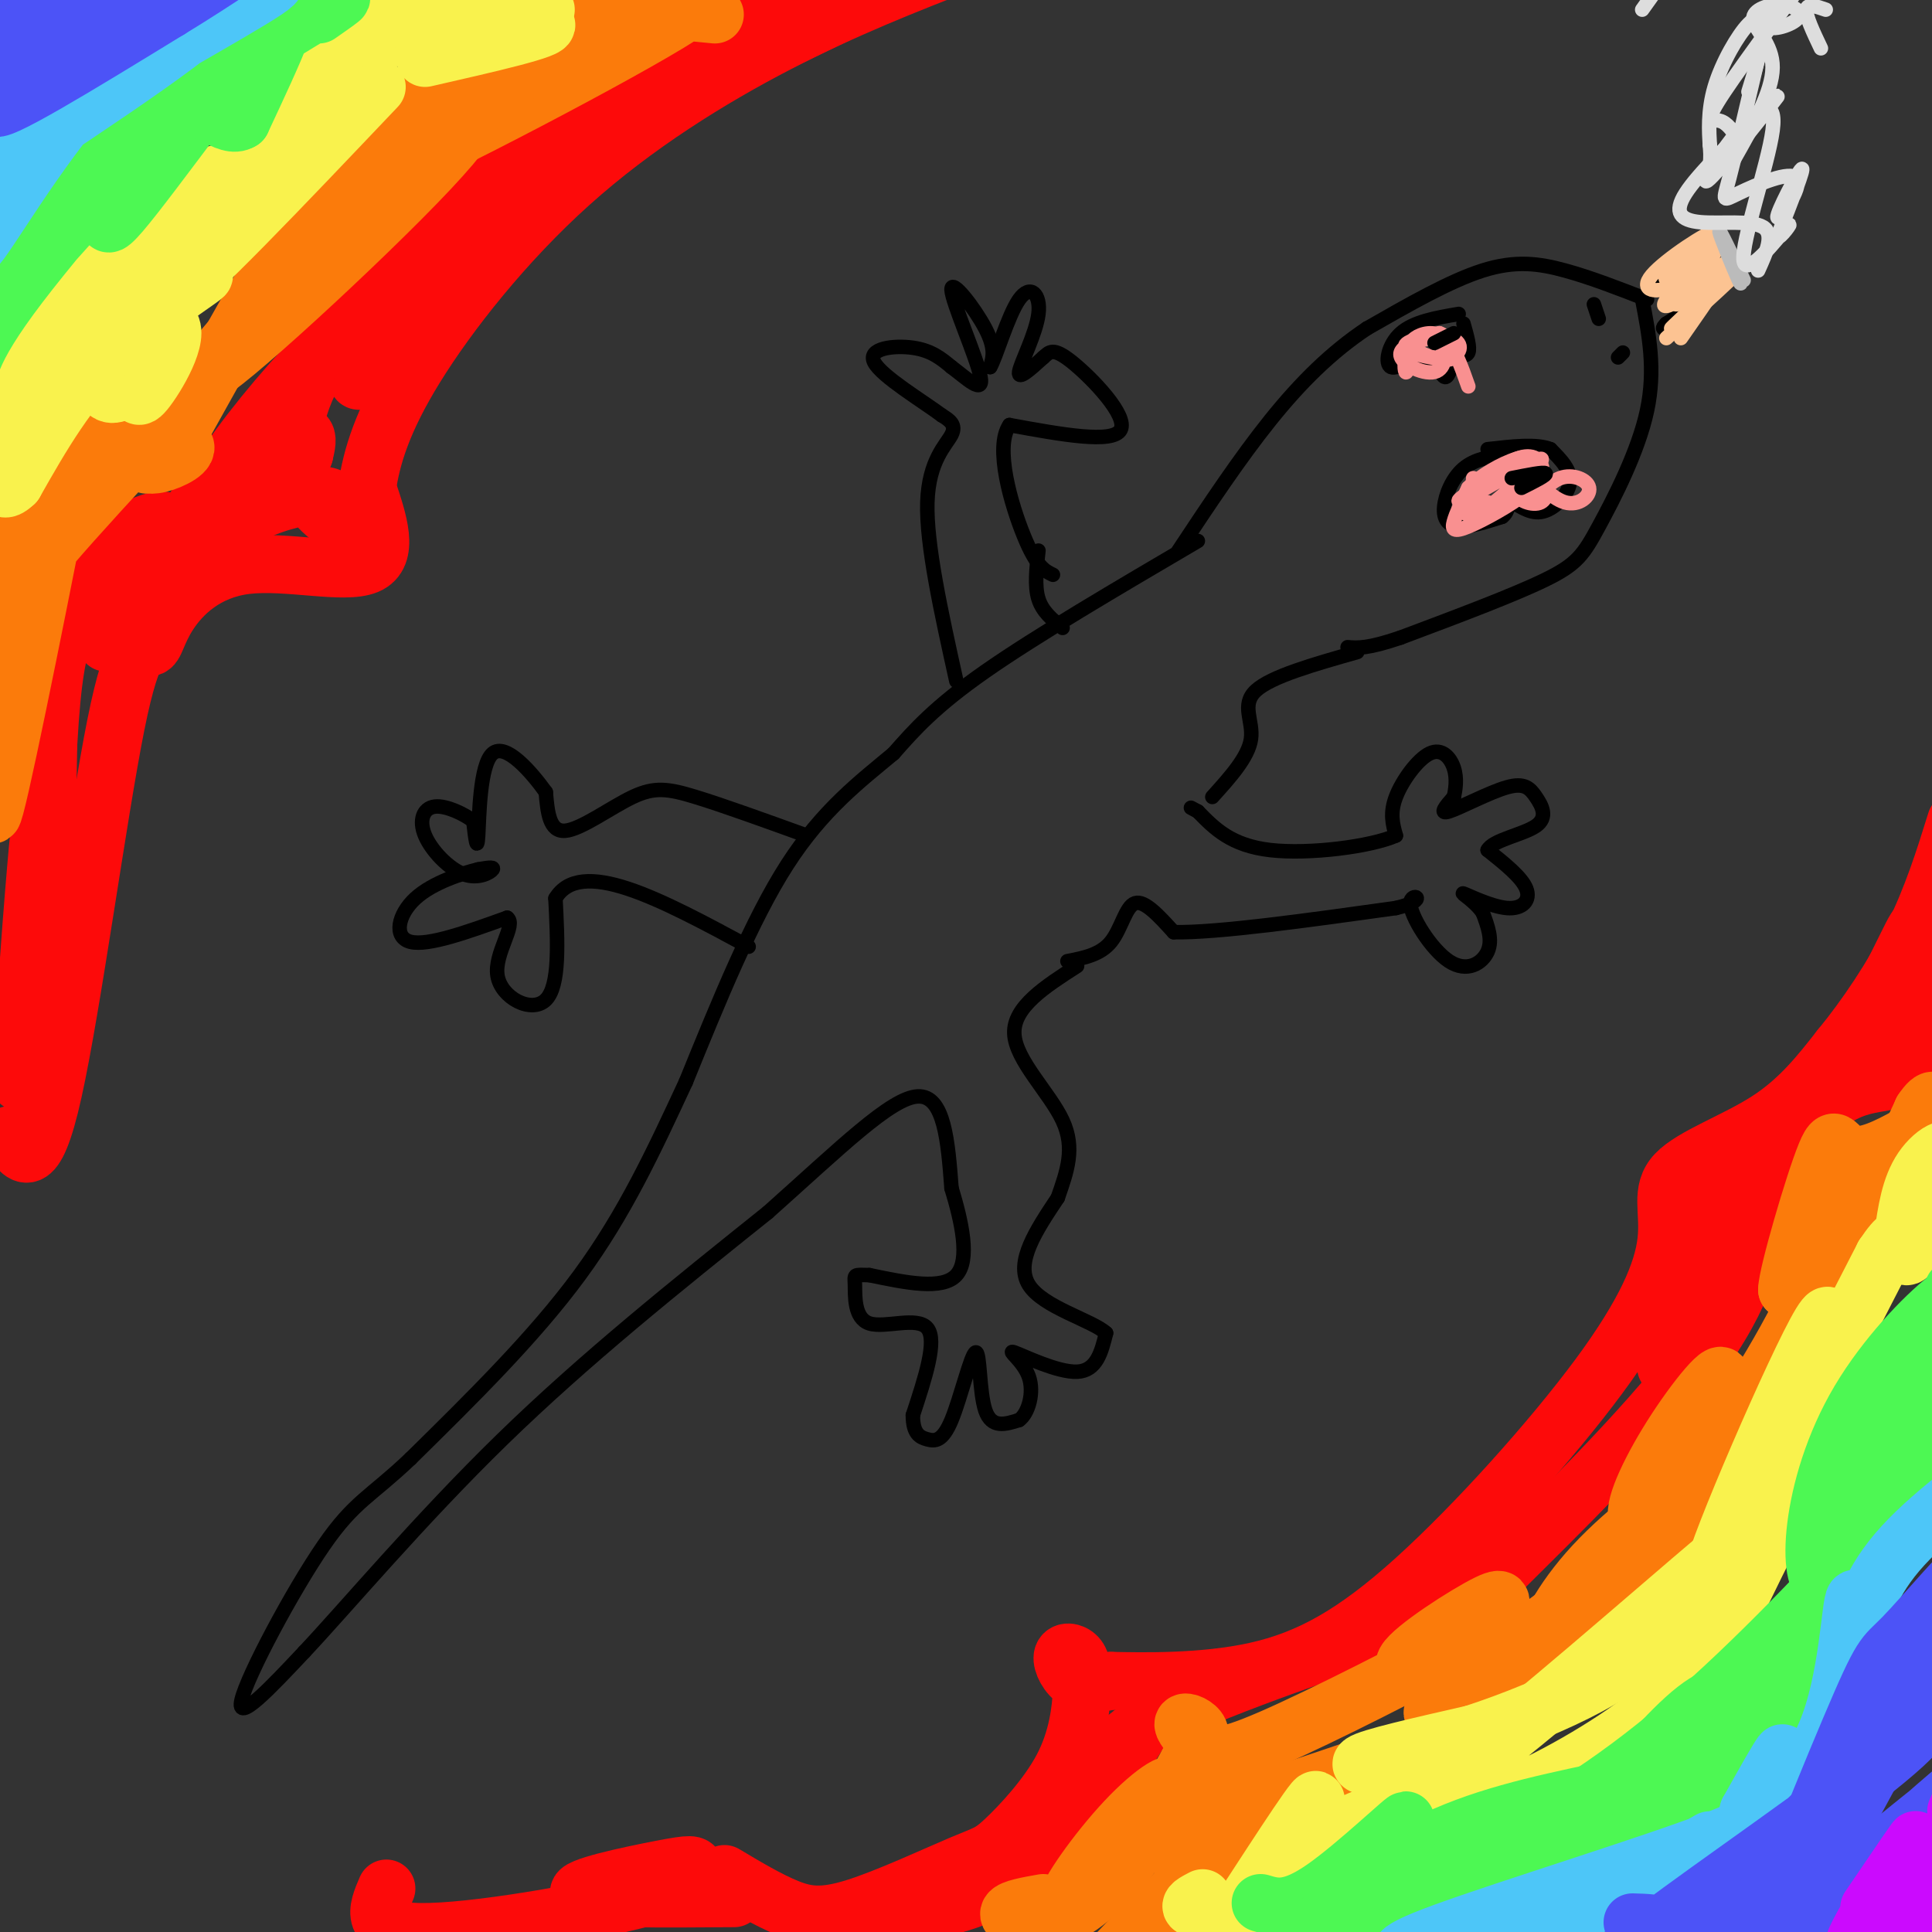 <svg viewBox='0 0 400 400' version='1.1' xmlns='http://www.w3.org/2000/svg' xmlns:xlink='http://www.w3.org/1999/xlink'><rect x="0" y="0" width="400" height="400" fill="#333333" stroke="none"/><g fill='none' stroke='#000000' stroke-width='3' stroke-linecap='round' stroke-linejoin='round'><path d='M251,165c3.733,-4.133 7.467,-8.267 8,-12c0.533,-3.733 -2.133,-7.067 1,-10c3.133,-2.933 12.067,-5.467 21,-8'/><path d='M340,62c1.405,7.262 2.810,14.524 1,23c-1.810,8.476 -6.833,18.167 -10,24c-3.167,5.833 -4.476,7.810 -11,11c-6.524,3.190 -18.262,7.595 -30,12'/><path d='M290,132c-6.833,2.333 -8.917,2.167 -11,2'/><path d='M341,62c-5.822,-2.267 -11.644,-4.533 -17,-6c-5.356,-1.467 -10.244,-2.133 -17,0c-6.756,2.133 -15.378,7.067 -24,12'/><path d='M283,68c-7.333,4.889 -13.667,11.111 -20,19c-6.333,7.889 -12.667,17.444 -19,27'/><path d='M248,112c-16.750,9.833 -33.500,19.667 -44,27c-10.500,7.333 -14.750,12.167 -19,17'/><path d='M185,156c-6.911,5.756 -14.689,11.644 -22,23c-7.311,11.356 -14.156,28.178 -21,45'/><path d='M142,224c-6.600,14.200 -12.600,27.200 -22,40c-9.400,12.800 -22.200,25.400 -35,38'/><path d='M85,302c-8.321,7.929 -11.625,8.750 -18,18c-6.375,9.250 -15.821,26.929 -17,32c-1.179,5.071 5.911,-2.464 13,-10'/><path d='M63,342c8.689,-9.244 23.911,-27.356 41,-44c17.089,-16.644 36.044,-31.822 55,-47'/><path d='M159,251c15.133,-13.489 25.467,-23.711 31,-24c5.533,-0.289 6.267,9.356 7,19'/><path d='M197,246c2.111,6.956 3.889,14.844 1,18c-2.889,3.156 -10.444,1.578 -18,0'/><path d='M180,264c-3.445,-0.073 -3.057,-0.257 -3,2c0.057,2.257 -0.215,6.954 3,8c3.215,1.046 9.919,-1.558 12,1c2.081,2.558 -0.459,10.279 -3,18'/><path d='M189,293c-0.009,3.883 1.467,4.590 3,5c1.533,0.410 3.122,0.522 5,-4c1.878,-4.522 4.044,-13.679 5,-14c0.956,-0.321 0.702,8.194 2,12c1.298,3.806 4.149,2.903 7,2'/><path d='M211,294c1.906,-1.337 3.171,-5.678 2,-9c-1.171,-3.322 -4.777,-5.625 -3,-5c1.777,0.625 8.936,4.179 13,4c4.064,-0.179 5.032,-4.089 6,-8'/><path d='M229,276c-2.889,-2.667 -13.111,-5.333 -16,-10c-2.889,-4.667 1.556,-11.333 6,-18'/><path d='M219,248c1.905,-5.500 3.667,-10.250 1,-16c-2.667,-5.750 -9.762,-12.500 -10,-18c-0.238,-5.500 6.381,-9.750 13,-14'/><path d='M221,199c3.422,-0.667 6.844,-1.333 9,-4c2.156,-2.667 3.044,-7.333 5,-8c1.956,-0.667 4.978,2.667 8,6'/><path d='M243,193c9.000,0.167 27.500,-2.417 46,-5'/><path d='M289,188c7.442,-1.734 3.046,-3.568 3,-1c-0.046,2.568 4.257,9.537 8,12c3.743,2.463 6.927,0.418 8,-2c1.073,-2.418 0.037,-5.209 -1,-8'/><path d='M307,189c-1.517,-2.364 -4.809,-4.273 -4,-4c0.809,0.273 5.718,2.727 9,3c3.282,0.273 4.938,-1.636 4,-4c-0.938,-2.364 -4.469,-5.182 -8,-8'/><path d='M308,176c0.982,-2.062 7.437,-3.218 10,-5c2.563,-1.782 1.233,-4.189 0,-6c-1.233,-1.811 -2.371,-3.026 -6,-2c-3.629,1.026 -9.751,4.293 -12,5c-2.249,0.707 -0.624,-1.147 1,-3'/><path d='M301,165c0.346,-1.523 0.711,-3.831 0,-6c-0.711,-2.169 -2.499,-4.199 -5,-3c-2.501,1.199 -5.715,5.628 -7,9c-1.285,3.372 -0.643,5.686 0,8'/><path d='M289,173c-5.111,2.267 -17.889,3.933 -26,3c-8.111,-0.933 -11.556,-4.467 -15,-8'/><path d='M248,168c-2.500,-1.333 -1.250,-0.667 0,0'/><path d='M167,173c-8.643,-3.125 -17.286,-6.250 -23,-8c-5.714,-1.750 -8.500,-2.125 -13,0c-4.500,2.125 -10.714,6.750 -14,7c-3.286,0.250 -3.643,-3.875 -4,-8'/><path d='M113,164c-2.940,-4.095 -8.292,-10.333 -11,-8c-2.708,2.333 -2.774,13.238 -3,17c-0.226,3.762 -0.613,0.381 -1,-3'/><path d='M98,170c-1.744,-1.374 -5.603,-3.307 -8,-3c-2.397,0.307 -3.333,2.856 -2,6c1.333,3.144 4.936,6.885 8,8c3.064,1.115 5.590,-0.396 6,-1c0.410,-0.604 -1.295,-0.302 -3,0'/><path d='M99,180c-3.107,0.762 -9.375,2.667 -13,6c-3.625,3.333 -4.607,8.095 -1,9c3.607,0.905 11.804,-2.048 20,-5'/><path d='M105,190c2.071,1.393 -2.750,7.375 -2,12c0.750,4.625 7.071,7.893 10,5c2.929,-2.893 2.464,-11.946 2,-21'/><path d='M115,186c2.533,-4.244 7.867,-4.356 15,-2c7.133,2.356 16.067,7.178 25,12'/><path d='M198,141c-3.133,-14.156 -6.267,-28.311 -6,-37c0.267,-8.689 3.933,-11.911 5,-14c1.067,-2.089 -0.467,-3.044 -2,-4'/><path d='M195,86c-3.857,-2.881 -12.500,-8.083 -14,-11c-1.500,-2.917 4.143,-3.548 8,-3c3.857,0.548 5.929,2.274 8,4'/><path d='M197,76c3.069,2.265 6.740,5.927 6,2c-0.740,-3.927 -5.892,-15.442 -6,-18c-0.108,-2.558 4.826,3.841 7,8c2.174,4.159 1.587,6.080 1,8'/><path d='M205,76c1.191,-1.914 3.670,-10.699 6,-14c2.330,-3.301 4.512,-1.120 4,3c-0.512,4.120 -3.718,10.177 -4,12c-0.282,1.823 2.359,-0.589 5,-3'/><path d='M216,74c1.262,-1.083 1.917,-2.292 6,1c4.083,3.292 11.595,11.083 10,14c-1.595,2.917 -12.298,0.958 -23,-1'/><path d='M209,88c-3.178,4.600 0.378,16.600 3,23c2.622,6.400 4.311,7.200 6,8'/><path d='M215,114c-0.417,3.667 -0.833,7.333 0,10c0.833,2.667 2.917,4.333 5,6'/><path d='M312,94c-3.315,0.494 -6.631,0.988 -9,3c-2.369,2.012 -3.792,5.542 -4,8c-0.208,2.458 0.798,3.845 3,4c2.202,0.155 5.601,-0.923 9,-2'/><path d='M311,107c1.590,-1.183 1.065,-3.142 2,-3c0.935,0.142 3.329,2.384 6,2c2.671,-0.384 5.620,-3.396 6,-6c0.380,-2.604 -1.810,-4.802 -4,-7'/><path d='M321,93c-2.833,-1.167 -7.917,-0.583 -13,0'/><path d='M302,65c-4.662,0.799 -9.324,1.598 -12,4c-2.676,2.402 -3.367,6.407 -2,7c1.367,0.593 4.791,-2.225 7,-2c2.209,0.225 3.203,3.493 4,4c0.797,0.507 1.399,-1.746 2,-4'/><path d='M301,74c1.022,-0.578 2.578,-0.022 3,-1c0.422,-0.978 -0.289,-3.489 -1,-6'/><path d='M331,66c-0.500,-1.500 -1.000,-3.000 -1,-3c0.000,0.000 0.500,1.500 1,3'/><path d='M335,74c0.000,0.000 1.000,-1.000 1,-1'/><path d='M341,59c2.833,-2.619 5.667,-5.238 7,-6c1.333,-0.762 1.167,0.333 2,2c0.833,1.667 2.667,3.905 2,6c-0.667,2.095 -3.833,4.048 -7,6'/><path d='M345,67c-1.167,1.167 -0.583,1.083 0,1'/><path d='M349,55c0.000,0.000 0.100,0.100 0.1,0.1'/></g>
<g fill='none' stroke='#F99090' stroke-width='3' stroke-linecap='round' stroke-linejoin='round'><path d='M308,104c-2.392,-0.573 -4.785,-1.147 -3,-3c1.785,-1.853 7.747,-4.987 11,-5c3.253,-0.013 3.796,3.094 0,6c-3.796,2.906 -11.931,5.610 -13,4c-1.069,-1.610 4.927,-7.533 9,-10c4.073,-2.467 6.224,-1.476 7,0c0.776,1.476 0.177,3.437 -3,6c-3.177,2.563 -8.932,5.729 -12,7c-3.068,1.271 -3.448,0.649 -3,-1c0.448,-1.649 1.724,-4.324 3,-7'/><path d='M304,101c2.396,-2.447 6.884,-5.066 10,-6c3.116,-0.934 4.858,-0.184 5,2c0.142,2.184 -1.317,5.802 -1,6c0.317,0.198 2.411,-3.024 5,-4c2.589,-0.976 5.673,0.295 6,2c0.327,1.705 -2.104,3.844 -5,3c-2.896,-0.844 -6.256,-4.670 -7,-6c-0.744,-1.330 1.128,-0.165 3,1'/><path d='M320,99c0.609,1.336 0.633,4.176 -1,5c-1.633,0.824 -4.923,-0.367 -5,-2c-0.077,-1.633 3.060,-3.708 2,-4c-1.060,-0.292 -6.315,1.200 -10,3c-3.685,1.800 -5.800,3.908 -2,2c3.800,-1.908 13.514,-7.831 15,-8c1.486,-0.169 -5.257,5.415 -12,11'/><path d='M307,106c-2.333,0.667 -2.167,-3.167 -2,-7'/><path d='M292,74c-0.366,1.749 -0.733,3.498 -1,3c-0.267,-0.498 -0.435,-3.241 1,-5c1.435,-1.759 4.475,-2.532 6,-1c1.525,1.532 1.537,5.368 -1,6c-2.537,0.632 -7.622,-1.941 -7,-4c0.622,-2.059 6.950,-3.603 10,-3c3.050,0.603 2.821,3.355 0,4c-2.821,0.645 -8.235,-0.816 -9,-2c-0.765,-1.184 3.117,-2.092 7,-3'/><path d='M298,69c2.150,0.689 4.024,3.911 3,5c-1.024,1.089 -4.944,0.044 -7,-1c-2.056,-1.044 -2.246,-2.089 -1,-3c1.246,-0.911 3.927,-1.689 6,0c2.073,1.689 3.536,5.844 5,10'/></g>
<g fill='none' stroke='#000000' stroke-width='3' stroke-linecap='round' stroke-linejoin='round'><path d='M297,71c0.000,0.000 4.000,-2.000 4,-2'/><path d='M315,101c2.667,-1.333 5.333,-2.667 5,-3c-0.333,-0.333 -3.667,0.333 -7,1'/></g>
<g fill='none' stroke='#FCC392' stroke-width='3' stroke-linecap='round' stroke-linejoin='round'><path d='M345,70c7.813,-7.129 15.626,-14.259 14,-13c-1.626,1.259 -12.693,10.906 -13,11c-0.307,0.094 10.144,-9.367 11,-11c0.856,-1.633 -7.885,4.560 -11,6c-3.115,1.440 -0.604,-1.874 2,-4c2.604,-2.126 5.302,-3.063 8,-4'/><path d='M356,55c-0.359,0.585 -5.258,4.048 -8,5c-2.742,0.952 -3.328,-0.608 -1,-3c2.328,-2.392 7.569,-5.617 8,-5c0.431,0.617 -3.948,5.077 -8,7c-4.052,1.923 -7.777,1.309 -5,-2c2.777,-3.309 12.055,-9.314 13,-9c0.945,0.314 -6.444,6.947 -9,9c-2.556,2.053 -0.278,-0.473 2,-3'/><path d='M348,54c2.300,-2.352 7.049,-6.734 6,-4c-1.049,2.734 -7.898,12.582 -7,13c0.898,0.418 9.542,-8.595 11,-9c1.458,-0.405 -4.271,7.797 -10,16'/></g>
<g fill='none' stroke='#BBBBBB' stroke-width='3' stroke-linecap='round' stroke-linejoin='round'><path d='M359,54c0.978,3.022 1.956,6.044 1,4c-0.956,-2.044 -3.844,-9.156 -4,-10c-0.156,-0.844 2.422,4.578 5,10'/></g>
<g fill='none' stroke='#DDDDDD' stroke-width='3' stroke-linecap='round' stroke-linejoin='round'><path d='M364,56c1.708,-3.768 3.417,-7.536 1,-9c-2.417,-1.464 -8.958,-0.625 -13,-1c-4.042,-0.375 -5.583,-1.964 -3,-6c2.583,-4.036 9.292,-10.518 16,-17'/><path d='M359,33c3.975,-7.006 7.950,-14.013 8,-19c0.050,-4.987 -3.826,-7.955 -4,-10c-0.174,-2.045 3.356,-3.167 6,-3c2.644,0.167 4.404,1.622 3,3c-1.404,1.378 -5.973,2.679 -6,1c-0.027,-1.679 4.486,-6.340 9,-11'/><path d='M375,-6c-2.571,3.643 -13.500,18.250 -18,25c-4.500,6.750 -2.571,5.643 -1,6c1.571,0.357 2.786,2.179 4,4'/><path d='M364,12c-2.353,10.043 -4.706,20.086 -6,25c-1.294,4.914 -1.529,4.698 2,3c3.529,-1.698 10.822,-4.878 12,-3c1.178,1.878 -3.760,8.813 -4,8c-0.240,-0.813 4.217,-9.375 5,-10c0.783,-0.625 -2.109,6.688 -5,14'/><path d='M368,49c0.342,0.867 3.695,-3.966 2,-2c-1.695,1.966 -8.440,10.730 -9,7c-0.560,-3.730 5.064,-19.953 6,-27c0.936,-7.047 -2.817,-4.919 -7,0c-4.183,4.919 -8.795,12.630 -6,10c2.795,-2.630 12.997,-15.602 14,-17c1.003,-1.398 -7.191,8.777 -11,13c-3.809,4.223 -3.231,2.492 -3,1c0.231,-1.492 0.116,-2.746 0,-4'/><path d='M354,30c-0.140,-2.555 -0.491,-6.943 1,-12c1.491,-5.057 4.825,-10.785 7,-13c2.175,-2.215 3.193,-0.919 3,2c-0.193,2.919 -1.596,7.459 -3,12'/><path d='M377,10c-1.583,-3.333 -3.167,-6.667 -3,-8c0.167,-1.333 2.083,-0.667 4,0'/><path d='M340,2c0.000,0.000 5.000,-7.000 5,-7'/></g>
<g fill='none' stroke='#FD0A0A' stroke-width='12' stroke-linecap='round' stroke-linejoin='round'><path d='M150,388c4.527,2.702 9.054,5.403 13,7c3.946,1.597 7.310,2.088 14,0c6.690,-2.088 16.706,-6.755 22,-9c5.294,-2.245 5.864,-2.067 9,-5c3.136,-2.933 8.836,-8.978 12,-15c3.164,-6.022 3.793,-12.023 4,-16c0.207,-3.977 -0.006,-5.932 -1,-7c-0.994,-1.068 -2.768,-1.249 -3,0c-0.232,1.249 1.076,3.928 3,5c1.924,1.072 4.462,0.536 7,0'/><path d='M230,348c6.429,0.125 19.003,0.438 30,-2c10.997,-2.438 20.417,-7.628 33,-19c12.583,-11.372 28.327,-28.926 38,-42c9.673,-13.074 13.273,-21.669 14,-28c0.727,-6.331 -1.420,-10.397 2,-14c3.420,-3.603 12.406,-6.744 19,-11c6.594,-4.256 10.797,-9.628 15,-15'/><path d='M381,217c5.267,-6.378 10.933,-14.822 15,-23c4.067,-8.178 6.533,-16.089 9,-24'/><path d='M152,393c-15.244,0.114 -30.487,0.227 -32,-1c-1.513,-1.227 10.705,-3.796 17,-5c6.295,-1.204 6.667,-1.044 7,0c0.333,1.044 0.628,2.974 -11,6c-11.628,3.026 -35.179,7.150 -46,7c-10.821,-0.150 -8.910,-4.575 -7,-9'/><path d='M2,235c2.532,4.351 5.064,8.702 9,-9c3.936,-17.702 9.276,-57.456 13,-76c3.724,-18.544 5.832,-15.878 7,-16c1.168,-0.122 1.396,-3.033 4,-7c2.604,-3.967 7.586,-8.991 16,-10c8.414,-1.009 20.261,1.997 25,0c4.739,-1.997 2.369,-8.999 0,-16'/><path d='M76,101c0.887,-6.242 3.104,-13.848 10,-25c6.896,-11.152 18.472,-25.848 32,-38c13.528,-12.152 29.008,-21.758 43,-29c13.992,-7.242 26.496,-12.121 39,-17'/><path d='M167,397c6.857,0.060 13.714,0.119 22,-1c8.286,-1.119 18.000,-3.417 28,-13c10.000,-9.583 20.286,-26.452 23,-31c2.714,-4.548 -2.143,3.226 -7,11'/><path d='M233,363c-2.196,0.999 -4.185,-2.003 8,-8c12.185,-5.997 38.544,-14.989 51,-19c12.456,-4.011 11.007,-3.041 20,-12c8.993,-8.959 28.426,-27.845 39,-42c10.574,-14.155 12.287,-23.577 14,-33'/><path d='M365,249c2.852,-8.467 2.982,-13.133 -3,-2c-5.982,11.133 -18.078,38.067 -17,36c1.078,-2.067 15.329,-33.133 26,-47c10.671,-13.867 17.763,-10.533 22,-13c4.237,-2.467 5.618,-10.733 7,-19'/><path d='M400,204c1.333,-3.333 1.167,-2.167 1,-1'/><path d='M389,223c4.267,-15.133 8.533,-30.267 8,-31c-0.533,-0.733 -5.867,12.933 -14,25c-8.133,12.067 -19.067,22.533 -30,33'/><path d='M4,224c2.107,-25.833 4.214,-51.667 4,-50c-0.214,1.667 -2.750,30.833 -3,43c-0.250,12.167 1.786,7.333 3,-6c1.214,-13.333 1.607,-35.167 2,-57'/><path d='M10,154c0.792,-13.662 1.771,-19.316 4,-25c2.229,-5.684 5.708,-11.399 7,-14c1.292,-2.601 0.399,-2.090 4,-4c3.601,-1.910 11.698,-6.242 10,0c-1.698,6.242 -13.190,23.056 -13,22c0.190,-1.056 12.061,-19.984 20,-30c7.939,-10.016 11.945,-11.120 15,-12c3.055,-0.880 5.159,-1.537 6,-1c0.841,0.537 0.421,2.269 0,4'/><path d='M63,94c-5.918,6.429 -20.712,20.502 -25,24c-4.288,3.498 1.932,-3.580 8,-8c6.068,-4.420 11.986,-6.183 16,-7c4.014,-0.817 6.125,-0.687 8,1c1.875,1.687 3.513,4.933 2,5c-1.513,0.067 -6.179,-3.044 -9,-8c-2.821,-4.956 -3.798,-11.757 1,-22c4.798,-10.243 15.371,-23.926 25,-34c9.629,-10.074 18.315,-16.537 27,-23'/><path d='M116,22c5.520,-4.033 5.819,-2.616 9,-3c3.181,-0.384 9.242,-2.571 -2,11c-11.242,13.571 -39.787,42.899 -47,48c-7.213,5.101 6.906,-14.025 18,-27c11.094,-12.975 19.162,-19.798 27,-26c7.838,-6.202 15.445,-11.783 26,-17c10.555,-5.217 24.058,-10.069 29,-11c4.942,-0.931 1.325,2.060 1,3c-0.325,0.940 2.643,-0.170 -8,5c-10.643,5.170 -34.898,16.620 -50,25c-15.102,8.380 -21.051,13.690 -27,19'/><path d='M92,49c-8.988,7.143 -17.958,15.500 -26,24c-8.042,8.500 -15.155,17.143 -21,26c-5.845,8.857 -10.423,17.929 -15,27'/></g>
<g fill='none' stroke='#FB7B0B' stroke-width='12' stroke-linecap='round' stroke-linejoin='round'><path d='M216,394c-3.235,0.571 -6.470,1.142 -7,2c-0.530,0.858 1.646,2.003 5,2c3.354,-0.003 7.888,-1.153 14,-7c6.112,-5.847 13.804,-16.390 15,-20c1.196,-3.610 -4.102,-0.287 -10,6c-5.898,6.287 -12.396,15.539 -12,17c0.396,1.461 7.684,-4.868 13,-11c5.316,-6.132 8.658,-12.066 12,-18'/><path d='M246,365c2.540,-4.241 2.891,-5.845 2,-7c-0.891,-1.155 -3.024,-1.863 -3,-1c0.024,0.863 2.205,3.298 4,5c1.795,1.702 3.206,2.673 14,-2c10.794,-4.673 30.972,-14.990 40,-20c9.028,-5.010 6.904,-4.714 7,-6c0.096,-1.286 2.410,-4.154 -2,-2c-4.410,2.154 -15.546,9.330 -17,12c-1.454,2.670 6.773,0.835 15,-1'/><path d='M306,343c6.938,-2.148 16.784,-7.017 27,-19c10.216,-11.983 20.802,-31.079 23,-37c2.198,-5.921 -3.991,1.333 -9,9c-5.009,7.667 -8.837,15.748 -8,18c0.837,2.252 6.338,-1.324 14,-11c7.662,-9.676 17.486,-25.451 23,-38c5.514,-12.549 6.718,-21.871 5,-21c-1.718,0.871 -6.359,11.936 -11,23'/><path d='M370,267c0.012,-3.000 5.542,-22.000 8,-28c2.458,-6.000 1.845,1.000 8,0c6.155,-1.000 19.077,-10.000 32,-19'/><path d='M253,386c0.000,0.000 2.000,-4.000 2,-4'/><path d='M256,377c-1.614,4.489 -3.227,8.979 -11,17c-7.773,8.021 -21.704,19.575 -17,14c4.704,-5.575 28.044,-28.278 33,-36c4.956,-7.722 -8.474,-0.464 -15,4c-6.526,4.464 -6.150,6.132 -5,6c1.150,-0.132 3.075,-2.066 5,-4'/><path d='M246,378c14.091,-4.928 46.820,-15.249 63,-22c16.180,-6.751 15.811,-9.933 8,-8c-7.811,1.933 -23.065,8.982 -20,6c3.065,-2.982 24.447,-15.995 36,-25c11.553,-9.005 13.276,-14.003 15,-19'/><path d='M348,310c-1.033,-0.838 -11.114,6.569 -18,14c-6.886,7.431 -10.577,14.888 -10,17c0.577,2.112 5.423,-1.121 10,-5c4.577,-3.879 8.886,-8.404 16,-18c7.114,-9.596 17.033,-24.262 23,-36c5.967,-11.738 7.981,-20.548 7,-18c-0.981,2.548 -4.956,16.455 -7,24c-2.044,7.545 -2.155,8.727 3,-2c5.155,-10.727 15.578,-33.364 26,-56'/><path d='M398,230c4.500,-6.762 2.750,4.333 2,9c-0.750,4.667 -0.500,2.905 3,0c3.500,-2.905 10.250,-6.952 17,-11'/><path d='M148,3c-8.226,-0.835 -16.451,-1.670 -23,-1c-6.549,0.670 -11.421,2.845 -17,7c-5.579,4.155 -11.865,10.291 -20,17c-8.135,6.709 -18.119,13.991 -3,7c15.119,-6.991 55.341,-28.255 59,-32c3.659,-3.745 -29.246,10.030 -47,19c-17.754,8.970 -20.358,13.134 -24,18c-3.642,4.866 -8.321,10.433 -13,16'/><path d='M60,54c-4.861,6.232 -10.512,13.814 -3,6c7.512,-7.814 28.189,-31.022 35,-40c6.811,-8.978 -0.243,-3.725 -6,0c-5.757,3.725 -10.216,5.921 -18,17c-7.784,11.079 -18.892,31.039 -30,51'/><path d='M38,88c-6.500,9.646 -7.751,8.260 -8,8c-0.249,-0.260 0.503,0.607 3,0c2.497,-0.607 6.740,-2.687 5,-4c-1.740,-1.313 -9.464,-1.857 -14,-2c-4.536,-0.143 -5.886,0.116 -11,6c-5.114,5.884 -13.992,17.392 -19,27c-5.008,9.608 -6.145,17.317 -3,14c3.145,-3.317 10.573,-17.658 18,-32'/><path d='M9,105c4.592,-10.883 7.073,-22.090 4,-6c-3.073,16.090 -11.700,59.478 -14,68c-2.300,8.522 1.727,-17.821 3,-31c1.273,-13.179 -0.208,-13.194 13,-28c13.208,-14.806 41.104,-44.403 69,-74'/><path d='M84,34c15.191,-14.450 18.670,-13.574 5,1c-13.670,14.574 -44.488,42.847 -46,42c-1.512,-0.847 26.282,-30.813 42,-46c15.718,-15.187 19.359,-15.593 23,-16'/></g>
<g fill='none' stroke='#F9F24D' stroke-width='12' stroke-linecap='round' stroke-linejoin='round'><path d='M113,2c-1.836,-1.927 -3.671,-3.853 -10,-3c-6.329,0.853 -17.150,4.486 -26,10c-8.850,5.514 -15.729,12.907 -25,25c-9.271,12.093 -20.935,28.884 -17,27c3.935,-1.884 23.467,-22.442 43,-43'/><path d='M88,12c13.262,-3.024 26.523,-6.047 25,-7c-1.523,-0.953 -17.831,0.165 -28,2c-10.169,1.835 -14.200,4.389 -24,15c-9.800,10.611 -25.369,29.280 -33,41c-7.631,11.720 -7.323,16.491 -6,18c1.323,1.509 3.662,-0.246 6,-2'/><path d='M28,79c0.798,1.051 -0.206,4.678 2,2c2.206,-2.678 7.621,-11.659 5,-14c-2.621,-2.341 -13.280,1.960 -20,5c-6.720,3.040 -9.502,4.818 -13,8c-3.498,3.182 -7.714,7.766 -10,13c-2.286,5.234 -2.643,11.117 -3,17'/><path d='M-11,110c2.768,-3.809 11.189,-21.833 15,-30c3.811,-8.167 3.011,-6.478 11,-10c7.989,-3.522 24.766,-12.256 27,-13c2.234,-0.744 -10.076,6.502 -19,15c-8.924,8.498 -14.462,18.249 -20,28'/><path d='M3,100c-3.633,3.493 -2.715,-1.774 -3,-5c-0.285,-3.226 -1.772,-4.410 2,-12c3.772,-7.590 12.802,-21.587 21,-31c8.198,-9.413 15.564,-14.243 22,-16c6.436,-1.757 11.942,-0.440 14,-3c2.058,-2.560 0.670,-8.997 1,-13c0.330,-4.003 2.380,-5.572 8,-9c5.620,-3.428 14.810,-8.714 24,-14'/><path d='M92,-3c6.333,-3.000 10.167,-3.500 14,-4'/><path d='M249,393c-1.519,0.791 -3.038,1.583 -2,2c1.038,0.417 4.633,0.461 7,1c2.367,0.539 3.504,1.573 8,-5c4.496,-6.573 12.349,-20.751 10,-18c-2.349,2.751 -14.902,22.433 -18,27c-3.098,4.567 3.258,-5.981 11,-13c7.742,-7.019 16.871,-10.510 26,-14'/><path d='M291,373c5.869,-1.261 7.542,2.588 15,1c7.458,-1.588 20.702,-8.613 30,-15c9.298,-6.387 14.649,-12.136 19,-19c4.351,-6.864 7.700,-14.844 11,-21c3.300,-6.156 6.550,-10.489 -5,-1c-11.550,9.489 -37.900,32.801 -51,43c-13.100,10.199 -12.950,7.284 -17,6c-4.050,-1.284 -12.300,-0.938 -11,-2c1.300,-1.062 12.150,-3.531 23,-6'/><path d='M305,359c8.227,-2.679 17.295,-6.378 24,-10c6.705,-3.622 11.048,-7.167 17,-13c5.952,-5.833 13.513,-13.955 21,-30c7.487,-16.045 14.900,-40.012 10,-32c-4.900,8.012 -22.114,48.003 -22,51c0.114,2.997 17.557,-31.002 35,-65'/><path d='M390,260c5.919,-8.933 3.215,1.234 5,0c1.785,-1.234 8.057,-13.871 9,-19c0.943,-5.129 -3.445,-2.751 -6,1c-2.555,3.751 -3.278,8.876 -4,14'/></g>
<g fill='none' stroke='#4DF853' stroke-width='12' stroke-linecap='round' stroke-linejoin='round'><path d='M261,394c3.021,0.911 6.041,1.821 13,-3c6.959,-4.821 17.855,-15.375 17,-14c-0.855,1.375 -13.461,14.678 -15,17c-1.539,2.322 7.989,-6.337 19,-12c11.011,-5.663 23.506,-8.332 36,-11'/><path d='M331,371c11.700,-5.397 22.949,-13.390 28,-17c5.051,-3.610 3.903,-2.837 2,-3c-1.903,-0.163 -4.560,-1.261 -10,3c-5.440,4.261 -13.661,13.881 -15,17c-1.339,3.119 4.206,-0.262 10,-5c5.794,-4.738 11.837,-10.833 19,-20c7.163,-9.167 15.446,-21.406 21,-32c5.554,-10.594 8.380,-19.545 8,-22c-0.380,-2.455 -3.966,1.584 -7,9c-3.034,7.416 -5.517,18.208 -8,29'/><path d='M379,330c7.036,-16.226 28.625,-71.292 25,-62c-3.625,9.292 -32.464,82.940 -39,100c-6.536,17.060 9.232,-22.470 25,-62'/><path d='M390,306c5.224,-12.526 5.783,-12.840 2,-3c-3.783,9.840 -11.907,29.835 -22,46c-10.093,16.165 -22.155,28.499 -30,35c-7.845,6.501 -11.472,7.169 -14,7c-2.528,-0.169 -3.956,-1.175 5,-8c8.956,-6.825 28.298,-19.469 29,-20c0.702,-0.531 -17.234,11.049 -39,20c-21.766,8.951 -47.362,15.272 -51,15c-3.638,-0.272 14.681,-7.136 33,-14'/><path d='M303,384c10.497,-3.949 20.238,-6.820 19,-5c-1.238,1.820 -13.455,8.333 -26,13c-12.545,4.667 -25.420,7.488 -23,6c2.420,-1.488 20.133,-7.286 36,-15c15.867,-7.714 29.888,-17.344 45,-31c15.112,-13.656 31.314,-31.339 39,-40c7.686,-8.661 6.854,-8.301 6,-12c-0.854,-3.699 -1.730,-11.457 -4,-8c-2.270,3.457 -5.934,18.131 -9,26c-3.066,7.869 -5.533,8.935 -8,10'/><path d='M378,328c-1.971,0.073 -2.900,-4.743 -2,-12c0.900,-7.257 3.627,-16.954 9,-26c5.373,-9.046 13.392,-17.442 18,-21c4.608,-3.558 5.804,-2.279 7,-1'/><path d='M66,3c3.643,-2.540 7.285,-5.080 2,-2c-5.285,3.080 -19.499,11.781 -27,17c-7.501,5.219 -8.289,6.956 -12,14c-3.711,7.044 -10.345,19.397 -4,12c6.345,-7.397 25.670,-34.542 32,-41c6.330,-6.458 -0.335,7.771 -7,22'/><path d='M50,25c-3.091,2.010 -7.319,-3.966 -14,-3c-6.681,0.966 -15.815,8.875 -22,14c-6.185,5.125 -9.423,7.467 -16,17c-6.577,9.533 -16.495,26.256 -7,18c9.495,-8.256 38.402,-41.492 42,-46c3.598,-4.508 -18.115,19.712 -29,34c-10.885,14.288 -10.943,18.644 -11,23'/><path d='M-7,82c-1.833,4.333 -0.917,3.667 0,3'/></g>
<g fill='none' stroke='#4DC6F8' stroke-width='12' stroke-linecap='round' stroke-linejoin='round'><path d='M354,381c-12.920,7.451 -25.841,14.902 -36,19c-10.159,4.098 -17.557,4.843 -23,5c-5.443,0.157 -8.931,-0.273 4,-5c12.931,-4.727 42.280,-13.752 56,-19c13.720,-5.248 11.809,-6.721 12,-10c0.191,-3.279 2.483,-8.366 2,-8c-0.483,0.366 -3.742,6.183 -7,12'/><path d='M362,375c2.222,0.268 11.279,-5.062 16,-16c4.721,-10.938 5.108,-27.484 6,-28c0.892,-0.516 2.289,14.997 2,23c-0.289,8.003 -2.263,8.496 -3,5c-0.737,-3.496 -0.237,-10.980 1,-18c1.237,-7.020 3.211,-13.577 10,-21c6.789,-7.423 18.395,-15.711 30,-24'/><path d='M40,2c10.700,-4.158 21.401,-8.315 15,-4c-6.401,4.315 -29.902,17.103 -42,25c-12.098,7.897 -12.791,10.903 -15,17c-2.209,6.097 -5.932,15.284 -2,10c3.932,-5.284 15.520,-25.038 28,-37c12.480,-11.962 25.851,-16.132 20,-10c-5.851,6.132 -30.926,22.566 -56,39'/></g>
<g fill='none' stroke='#4C53F7' stroke-width='12' stroke-linecap='round' stroke-linejoin='round'><path d='M338,398c2.659,0.075 5.317,0.150 7,1c1.683,0.850 2.390,2.474 13,-7c10.610,-9.474 31.122,-30.048 35,-33c3.878,-2.952 -8.878,11.717 -24,24c-15.122,12.283 -32.610,22.179 -28,18c4.610,-4.179 31.318,-22.433 45,-33c13.682,-10.567 14.338,-13.448 16,-19c1.662,-5.552 4.331,-13.776 7,-22'/><path d='M409,327c-9.004,15.738 -35.014,66.083 -41,74c-5.986,7.917 8.050,-26.592 15,-43c6.950,-16.408 6.812,-14.713 11,-19c4.188,-4.287 12.702,-14.555 16,-17c3.298,-2.445 1.379,2.932 1,5c-0.379,2.068 0.783,0.826 -11,19c-11.783,18.174 -36.509,55.764 -39,58c-2.491,2.236 17.255,-30.882 37,-64'/><path d='M398,340c-2.709,3.710 -27.981,44.984 -39,63c-11.019,18.016 -7.784,12.772 8,-1c15.784,-13.772 44.117,-36.073 50,-41c5.883,-4.927 -10.685,7.520 -24,20c-13.315,12.480 -23.376,24.994 -24,27c-0.624,2.006 8.188,-6.497 17,-15'/><path d='M5,10c-5.141,1.984 -10.281,3.969 -8,1c2.281,-2.969 11.985,-10.891 18,-15c6.015,-4.109 8.343,-4.405 2,3c-6.343,7.405 -21.357,22.512 -20,22c1.357,-0.512 19.085,-16.642 29,-25c9.915,-8.358 12.015,-8.942 3,-1c-9.015,7.942 -29.147,24.412 -30,27c-0.853,2.588 17.574,-8.706 36,-20'/><path d='M35,2c10.400,-6.311 18.400,-12.089 24,-15c5.600,-2.911 8.800,-2.956 12,-3'/></g>
<g fill='none' stroke='#CB0AFE' stroke-width='12' stroke-linecap='round' stroke-linejoin='round'><path d='M387,395c5.791,-8.531 11.582,-17.063 9,-13c-2.582,4.063 -13.538,20.719 -12,21c1.538,0.281 15.570,-15.814 22,-23c6.430,-7.186 5.260,-5.462 2,3c-3.260,8.462 -8.608,23.663 -8,20c0.608,-3.663 7.174,-26.189 9,-34c1.826,-7.811 -1.087,-0.905 -4,6'/></g>
</svg>